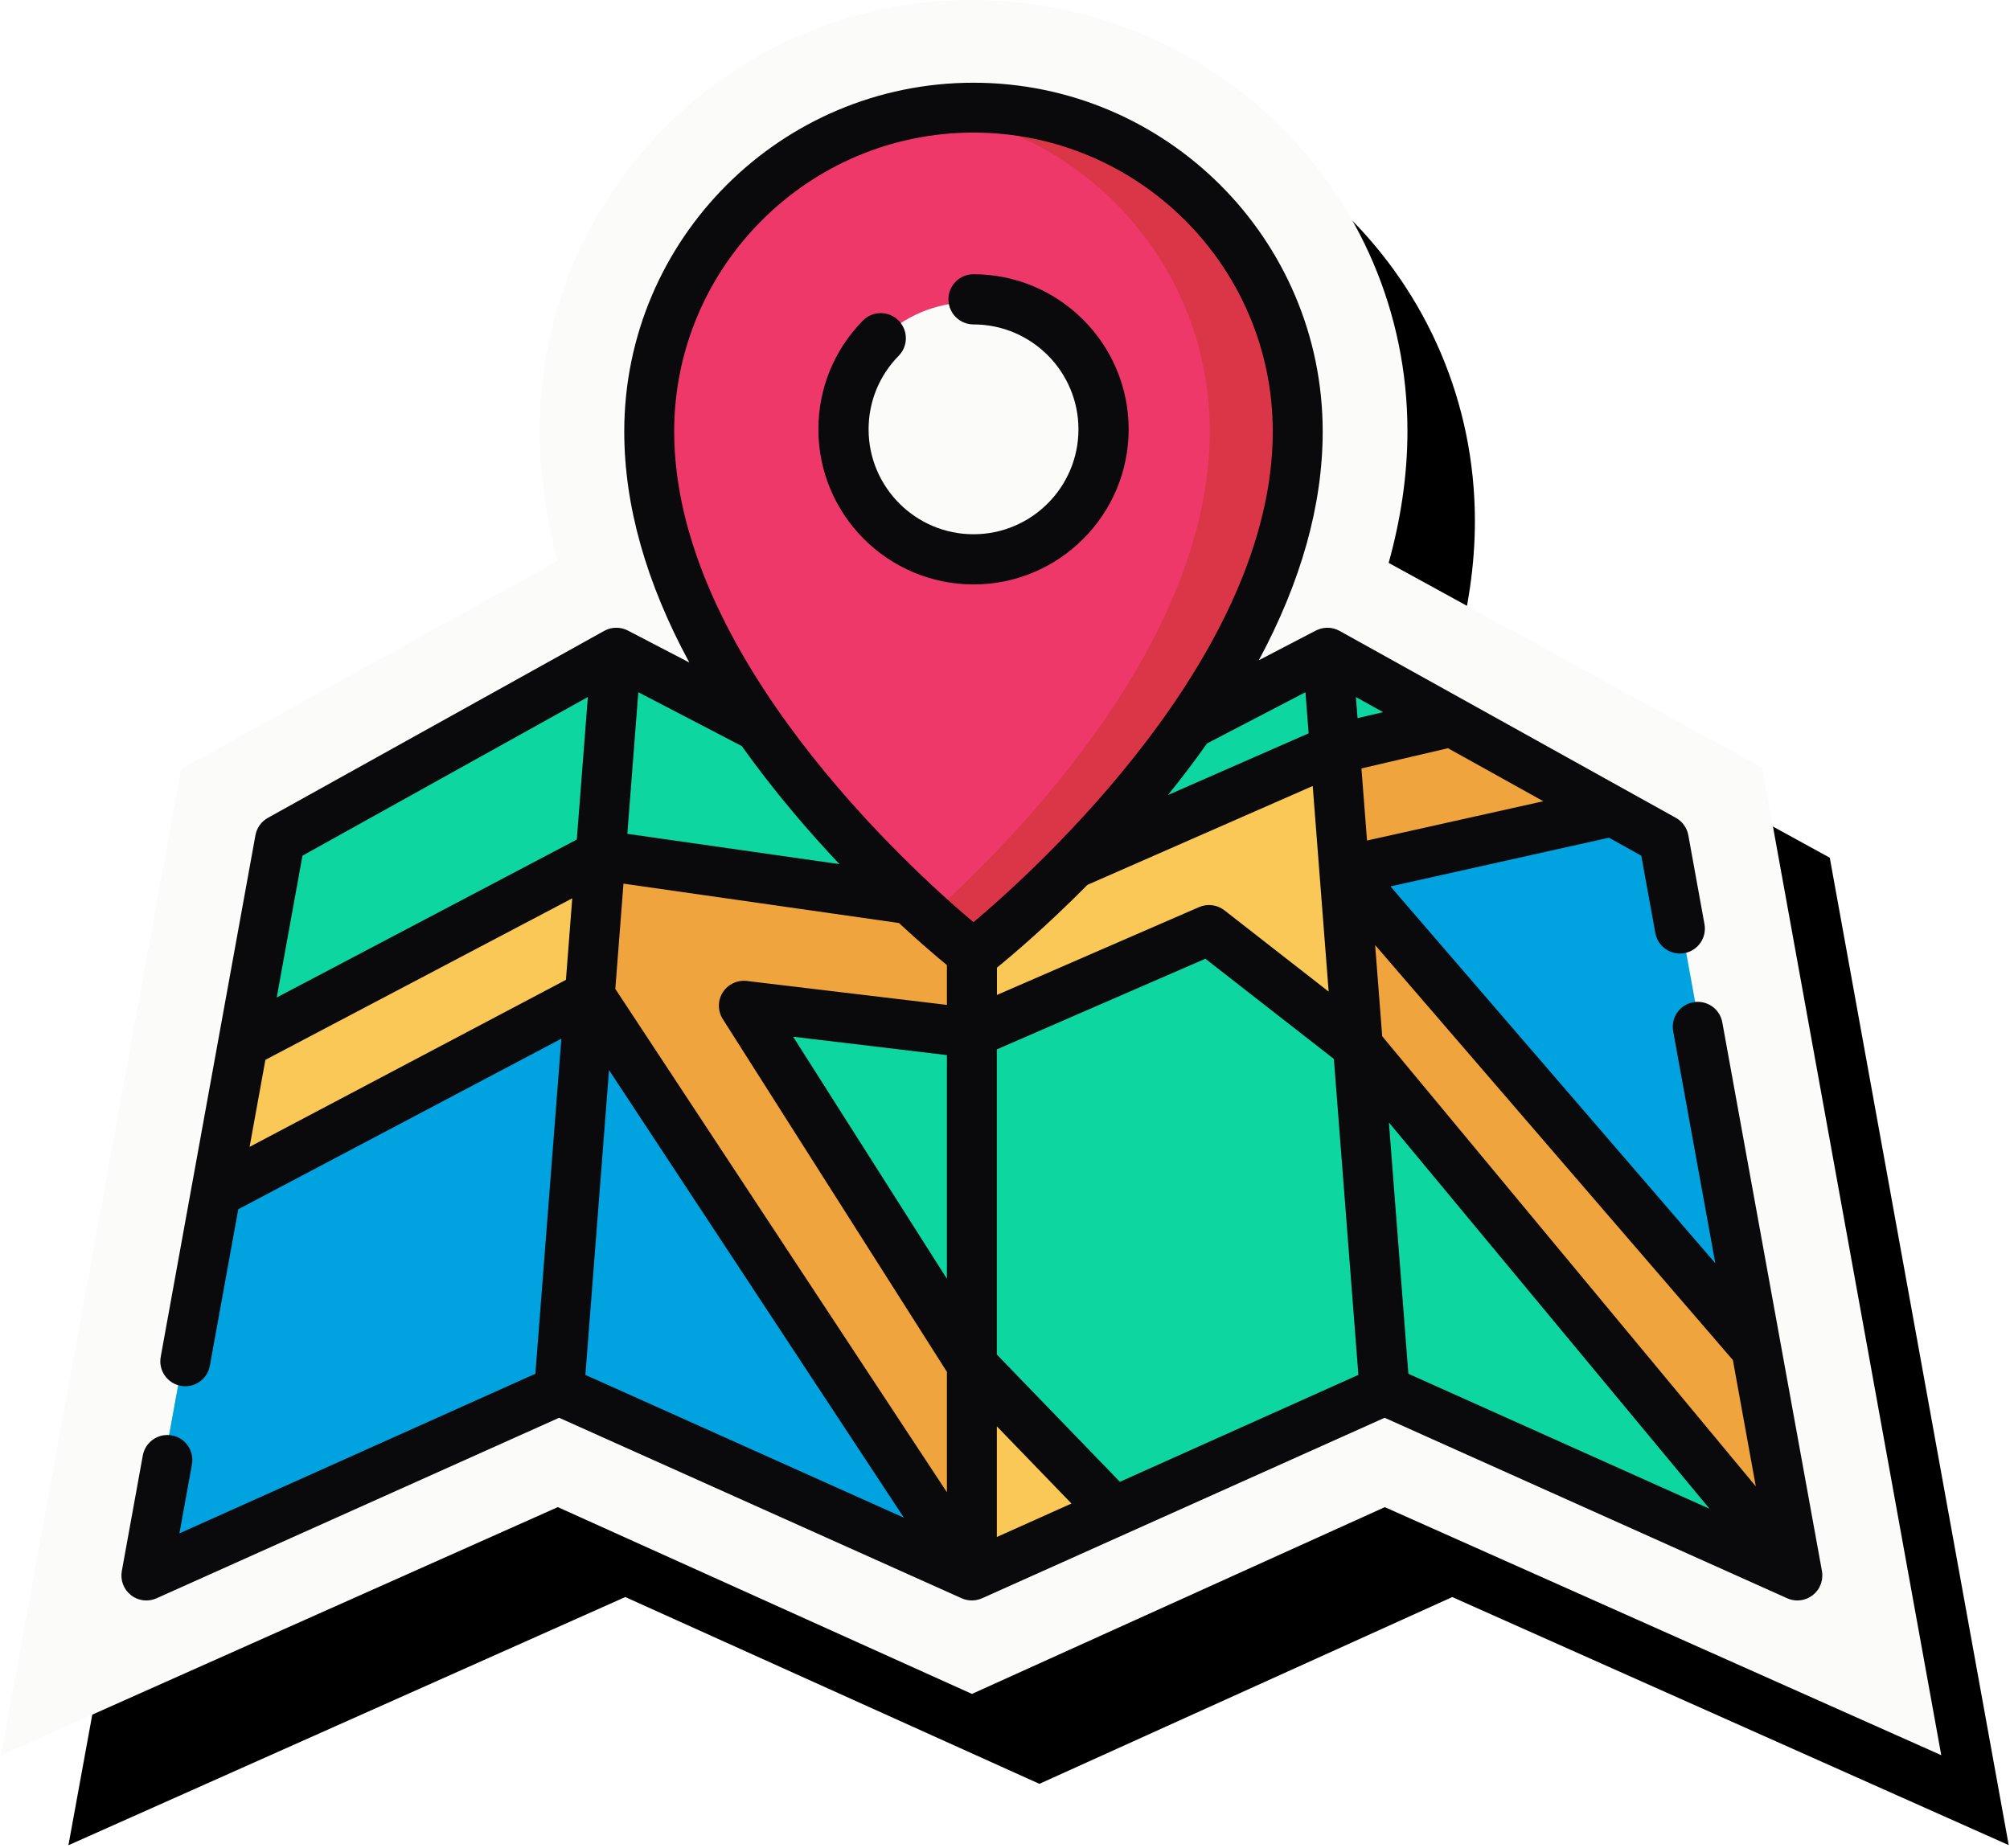 <?xml version="1.0" encoding="UTF-8"?>
<svg viewBox="0 0 447 411" version="1.1" xmlns="http://www.w3.org/2000/svg" xmlns:xlink="http://www.w3.org/1999/xlink">
    <defs>
        <path d="M431.714,390.417 L307.964,335.244 L216.149,376.788 L124.05,335.238 L0.215,390.448 L40.291,171.034 L124.052,124.735 C121.469,115.301 120,105.633 120,95.897 C120,69.412 130.748,45.432 148.13,28.075 C165.499,10.731 189.494,-2.48689958e-14 216,-2.84217094e-14 C242.966,-2.84217094e-14 267.085,10.685 284.517,27.853 C302.172,45.242 313,69.306 313,95.897 C313,105.796 311.483,115.624 308.82,125.207 L391.918,170.785 L431.714,390.417 Z" id="path-1"></path>
        <filter x="-2.3%" y="-2.6%" width="108.1%" height="110.2%" filterUnits="objectBoundingBox" id="filter-2">
            <feOffset dx="15" dy="20" in="SourceAlpha" result="shadowOffsetOuter1"></feOffset>
            <feColorMatrix values="0 0 0 0 0   0 0 0 0 0   0 0 0 0 0  0 0 0 0.14 0" type="matrix" in="shadowOffsetOuter1"></feColorMatrix>
        </filter>
    </defs>
    <g id="Page-1" stroke="none" stroke-width="1" fill="none" fill-rule="evenodd">
        <g id="map">
            <g id="shadow">
                <use fill="black" fill-opacity="1" filter="url(#filter-2)" xlink:href="#path-1"></use>
                <use fill="#FBFBFA" fill-rule="evenodd" xlink:href="#path-1"></use>
            </g>
            <g transform="translate(27, 18)">
                <polyline id="Fill-1" fill="#0ED6A0" points="97 290.886 189 332 189 168.114 109.754 127 97 290.886"></polyline>
                <polyline id="Fill-2" fill="#00A2DF" points="103.827 203 189 332 97 290.837 103.827 203"></polyline>
                <polyline id="Fill-3" fill="#0ED6A0" points="97.216 290.886 5 332 34.856 168.536 110 127 97.216 290.886"></polyline>
                <polyline id="Fill-4" fill="#00A2DF" points="20.516 246.9 104 203 97.161 290.837 5 332 20.516 246.9"></polyline>
                <polyline id="Fill-5" fill="#0ED6A0" points="280.783 290.886 373 332 343.145 168.536 268 127 280.783 290.886"></polyline>
                <polyline id="Fill-6" fill="#00A2DF" points="272 175.354 364 282 343.343 168.325 331.956 162 272 175.354"></polyline>
                <polyline id="Fill-7" fill="#0ED6A0" points="281 290.886 189 332 189 168.114 268.247 127 281 290.886"></polyline>
                <polyline id="Fill-8" fill="#F9C856" points="21 247 104.568 203.159 107 172 27.066 213.809 21 247"></polyline>
                <polyline id="Fill-9" fill="#EFA43E" points="189 183.788 106.42 172 104 203.161 188.978 332 188.978 285.151 138.27 205.435 189 211.492 189 183.788"></polyline>
                <polyline id="Fill-10" fill="#EFA43E" points="272.113 176 332 162.783 296.063 143 270 149.026 272.113 176"></polyline>
                <polyline id="Fill-11" fill="#F9C856" points="275 215 269.866 149 189 184.381 189 212.097 241.823 189.201 275 215"></polyline>
                <polyline id="Fill-12" fill="#EFA43E" points="275.025 214.988 373 333 363.826 282.498 272 176 275.025 214.988"></polyline>
                <path d="M189,106.572 C173.141,106.572 160.283,93.734 160.283,77.896 C160.283,62.059 173.14,49.22 189,49.22 C204.86,49.22 217.717,62.059 217.717,77.896 C217.717,93.733 204.859,106.572 189,106.572 Z M189,6 C149.236,6 117,38.189 117,77.897 C117,138.364 189,194 189,194 C189,194 261,138.364 261,77.897 C260.999,38.189 228.764,6 189,6 Z" id="Fill-13" fill="#ED3869"></path>
                <path d="M189.981,6 C186.594,6 183.263,6.239 180,6.691 C215.051,11.543 242.039,41.571 242.039,77.897 C242.039,124.219 199.775,167.705 180,185.515 C186.039,190.954 189.981,194 189.981,194 C189.981,194 262,138.364 262,77.897 C261.999,38.189 229.756,6 189.981,6" id="Fill-14" fill="#DB3647"></path>
                <g id="Group-18">
                    <polyline id="Fill-15" fill="#F9C856" points="189.134 285.537 220.767 318.265 189.134 332.453 189.134 285.537"></polyline>
                    <path d="M28.506,237.105 L31.933,218.231 L32.021,217.744 L100.263,181.818 L98.856,199.957 L28.506,237.105 Z M103.734,137.044 L101.276,168.748 L34.538,203.882 L40.265,172.337 L103.734,137.044 Z M149.178,162.42 C152.735,166.664 156.28,170.607 159.692,174.216 L112.513,167.472 L114.954,135.973 L137.969,147.957 C141.377,152.744 145.11,157.566 149.178,162.42 Z M189.49,11.492 C226.192,11.492 256.051,41.318 256.051,77.98 C256.051,127.731 203.51,175.324 189.49,187.135 C175.47,175.323 122.931,127.731 122.931,77.98 C122.93,41.318 152.789,11.492 189.49,11.492 Z M263.315,135.973 L264.024,145.119 L232.733,158.85 C235.841,155.003 238.737,151.177 241.426,147.371 L263.315,135.973 Z M316.22,160.224 L277.01,168.965 L275.766,152.928 L295.016,148.431 L316.22,160.224 Z M281.872,231.669 L353.195,317.617 L286.206,287.572 L281.872,231.669 Z M108.438,220.023 L174.02,319.594 L103.181,287.822 L108.438,220.023 Z M149.381,212.604 L183.582,216.695 L183.582,266.446 L149.381,212.604 Z M274.535,137.044 L280.591,140.412 L274.899,141.741 L274.535,137.044 Z M278.877,193.036 L278.812,192.212 L358.374,284.528 L363.474,312.626 L280.385,212.497 L278.877,193.036 Z M214.845,178.815 L264.932,156.835 L268.479,202.57 L245.293,184.485 C243.688,183.234 241.528,182.96 239.66,183.771 L194.709,203.314 L194.709,197.237 C198.068,194.504 205.699,188.061 214.845,178.815 Z M172.909,187.31 C177.529,191.594 181.274,194.773 183.582,196.672 L183.582,205.523 L139.086,200.202 C136.959,199.951 134.872,200.94 133.729,202.751 C132.586,204.563 132.589,206.87 133.738,208.68 L183.582,287.149 L183.582,313.933 L109.838,201.969 L111.653,178.555 L172.909,187.31 Z M194.686,323.884 L194.686,299.267 L211.284,316.439 L194.686,323.884 Z M222.051,311.609 L194.686,283.297 L194.686,215.42 L241.062,195.258 L269.639,217.548 L275.088,287.822 L222.051,311.609 Z M377.095,335.849 C377.122,335.815 377.154,335.785 377.18,335.749 C377.346,335.525 377.492,335.289 377.621,335.044 C377.658,334.975 377.685,334.902 377.719,334.832 C377.805,334.652 377.884,334.47 377.95,334.283 C377.983,334.188 378.01,334.092 378.038,333.995 C378.088,333.821 378.13,333.647 378.164,333.469 C378.183,333.367 378.201,333.265 378.214,333.162 C378.239,332.973 378.25,332.782 378.255,332.591 C378.258,332.5 378.265,332.41 378.263,332.317 C378.256,332.034 378.232,331.748 378.18,331.464 L356.018,209.401 C355.472,206.387 352.582,204.387 349.565,204.934 C346.548,205.48 344.546,208.367 345.093,211.38 L354.463,262.99 L282.223,179.169 L330.81,168.337 L338.004,172.337 L341.129,189.544 C341.676,192.558 344.565,194.557 347.582,194.012 C350.599,193.466 352.601,190.579 352.055,187.566 L348.461,167.777 C348.165,166.143 347.151,164.729 345.7,163.921 L270.894,122.325 L270.902,122.329 C270.901,122.329 270.9,122.329 270.9,122.329 C270.898,122.328 270.896,122.326 270.894,122.325 C270.681,122.206 270.462,122.105 270.239,122.017 C270.168,121.99 270.096,121.972 270.025,121.947 C269.869,121.892 269.713,121.839 269.554,121.799 C269.463,121.776 269.372,121.763 269.281,121.745 C269.139,121.717 268.995,121.689 268.851,121.672 C268.754,121.66 268.656,121.656 268.559,121.65 C268.419,121.642 268.28,121.634 268.14,121.636 C268.04,121.636 267.941,121.644 267.841,121.65 C267.704,121.659 267.567,121.671 267.429,121.69 C267.329,121.704 267.23,121.722 267.131,121.742 C266.996,121.769 266.863,121.8 266.73,121.836 C266.631,121.863 266.532,121.893 266.433,121.926 C266.305,121.969 266.178,122.019 266.051,122.072 C265.954,122.113 265.857,122.154 265.761,122.201 C265.718,122.222 265.675,122.236 265.633,122.257 L252.95,128.861 C262.386,111.286 267.152,94.264 267.152,77.98 C267.152,35.202 232.312,0.4 189.488,0.4 C146.664,0.4 111.826,35.202 111.826,77.98 C111.826,94.422 116.682,111.617 126.302,129.374 L112.635,122.257 C112.593,122.235 112.547,122.22 112.505,122.2 C112.411,122.154 112.316,122.114 112.221,122.074 C112.093,122.02 111.964,121.97 111.833,121.926 C111.736,121.893 111.638,121.864 111.54,121.836 C111.407,121.8 111.273,121.769 111.139,121.742 C111.039,121.722 110.939,121.704 110.838,121.69 C110.703,121.671 110.568,121.659 110.431,121.65 C110.329,121.644 110.228,121.637 110.126,121.636 C109.99,121.634 109.855,121.642 109.719,121.65 C109.617,121.656 109.515,121.66 109.413,121.673 C109.275,121.689 109.139,121.716 109.001,121.743 C108.905,121.762 108.808,121.776 108.712,121.8 C108.559,121.839 108.412,121.89 108.262,121.941 C108.185,121.968 108.106,121.988 108.029,122.019 C107.806,122.107 107.588,122.208 107.375,122.326 C107.373,122.326 107.372,122.328 107.369,122.329 C107.369,122.329 107.369,122.33 107.368,122.33 L32.57,163.921 C31.118,164.729 30.104,166.143 29.808,167.777 C29.808,167.778 29.808,167.776 29.808,167.777 L8.741,283.815 C8.193,286.828 10.196,289.715 13.213,290.262 C16.231,290.81 19.12,288.808 19.667,285.794 L25.987,250.982 L97.843,213.039 L92.063,287.572 L12.897,323.08 L15.683,307.73 C16.231,304.717 14.229,301.83 11.211,301.283 C8.196,300.738 5.306,302.737 4.758,305.751 L0.089,331.464 C-0.279,333.489 0.508,335.551 2.13,336.82 C3.125,337.598 4.333,337.999 5.552,337.999 C6.323,337.999 7.098,337.838 7.825,337.512 L97.343,297.362 L186.823,337.495 C186.826,337.496 186.828,337.497 186.83,337.498 L186.86,337.511 C186.911,337.534 186.963,337.55 187.015,337.571 C187.097,337.605 187.18,337.638 187.264,337.668 C187.344,337.697 187.426,337.725 187.508,337.751 C187.561,337.767 187.615,337.781 187.668,337.796 C187.737,337.815 187.807,337.833 187.877,337.849 C187.992,337.876 188.108,337.897 188.225,337.916 C188.28,337.925 188.335,337.938 188.391,337.945 C188.429,337.951 188.466,337.956 188.504,337.96 C188.69,337.982 188.877,337.993 189.064,337.995 C189.088,337.995 189.111,338 189.135,338 C189.147,338 189.159,337.997 189.17,337.997 C189.395,337.996 189.618,337.977 189.842,337.948 C189.869,337.945 189.897,337.946 189.926,337.942 C189.968,337.936 190.009,337.922 190.053,337.915 C190.226,337.886 190.399,337.849 190.571,337.802 C190.619,337.79 190.667,337.782 190.714,337.769 C190.719,337.768 190.723,337.768 190.729,337.766 C190.744,337.762 190.758,337.754 190.774,337.748 C190.989,337.682 191.202,337.605 191.411,337.512 L280.926,297.363 C280.928,297.363 280.926,297.363 280.928,297.363 L370.445,337.512 C370.531,337.551 370.62,337.579 370.708,337.613 C370.796,337.648 370.881,337.686 370.97,337.715 C371.086,337.754 371.205,337.782 371.323,337.813 C371.396,337.832 371.467,337.855 371.542,337.871 C371.684,337.902 371.828,337.922 371.973,337.942 C372.024,337.948 372.075,337.96 372.126,337.966 C372.324,337.987 372.521,337.999 372.718,337.999 L372.719,337.999 C372.72,337.999 372.72,337.999 372.72,337.999 C372.99,337.999 373.26,337.971 373.529,337.932 C373.591,337.923 373.653,337.914 373.715,337.902 C373.979,337.854 374.243,337.792 374.503,337.704 C374.519,337.698 374.535,337.69 374.552,337.685 C374.723,337.624 374.894,337.559 375.061,337.48 C375.11,337.458 375.152,337.425 375.2,337.401 C375.34,337.331 375.474,337.249 375.609,337.167 C375.743,337.085 375.876,337.002 376.003,336.909 C376.047,336.876 376.096,336.853 376.139,336.82 C376.237,336.744 376.322,336.656 376.413,336.574 C376.487,336.508 376.563,336.446 376.632,336.377 C376.799,336.21 376.952,336.033 377.095,335.849 Z" id="Fill-17" fill="#0A090B"></path>
                </g>
                <path d="M224,77.5 C224,58.476 208.524,43 189.5,43 C186.417,43 183.917,45.498 183.917,48.581 C183.917,51.666 186.417,54.164 189.5,54.164 C202.367,54.164 212.836,64.632 212.836,77.5 C212.836,90.367 202.367,100.836 189.5,100.836 C176.632,100.836 166.164,90.367 166.164,77.5 C166.164,71.344 168.539,65.536 172.853,61.145 C175.014,58.946 174.983,55.412 172.784,53.251 C170.584,51.091 167.05,51.121 164.89,53.321 C158.512,59.813 155,68.4 155,77.5 C155,96.524 170.476,112 189.5,112 C208.524,112 224,96.523 224,77.5" id="Fill-19" fill="#0A090B"></path>
            </g>
        </g>
    </g>
</svg>